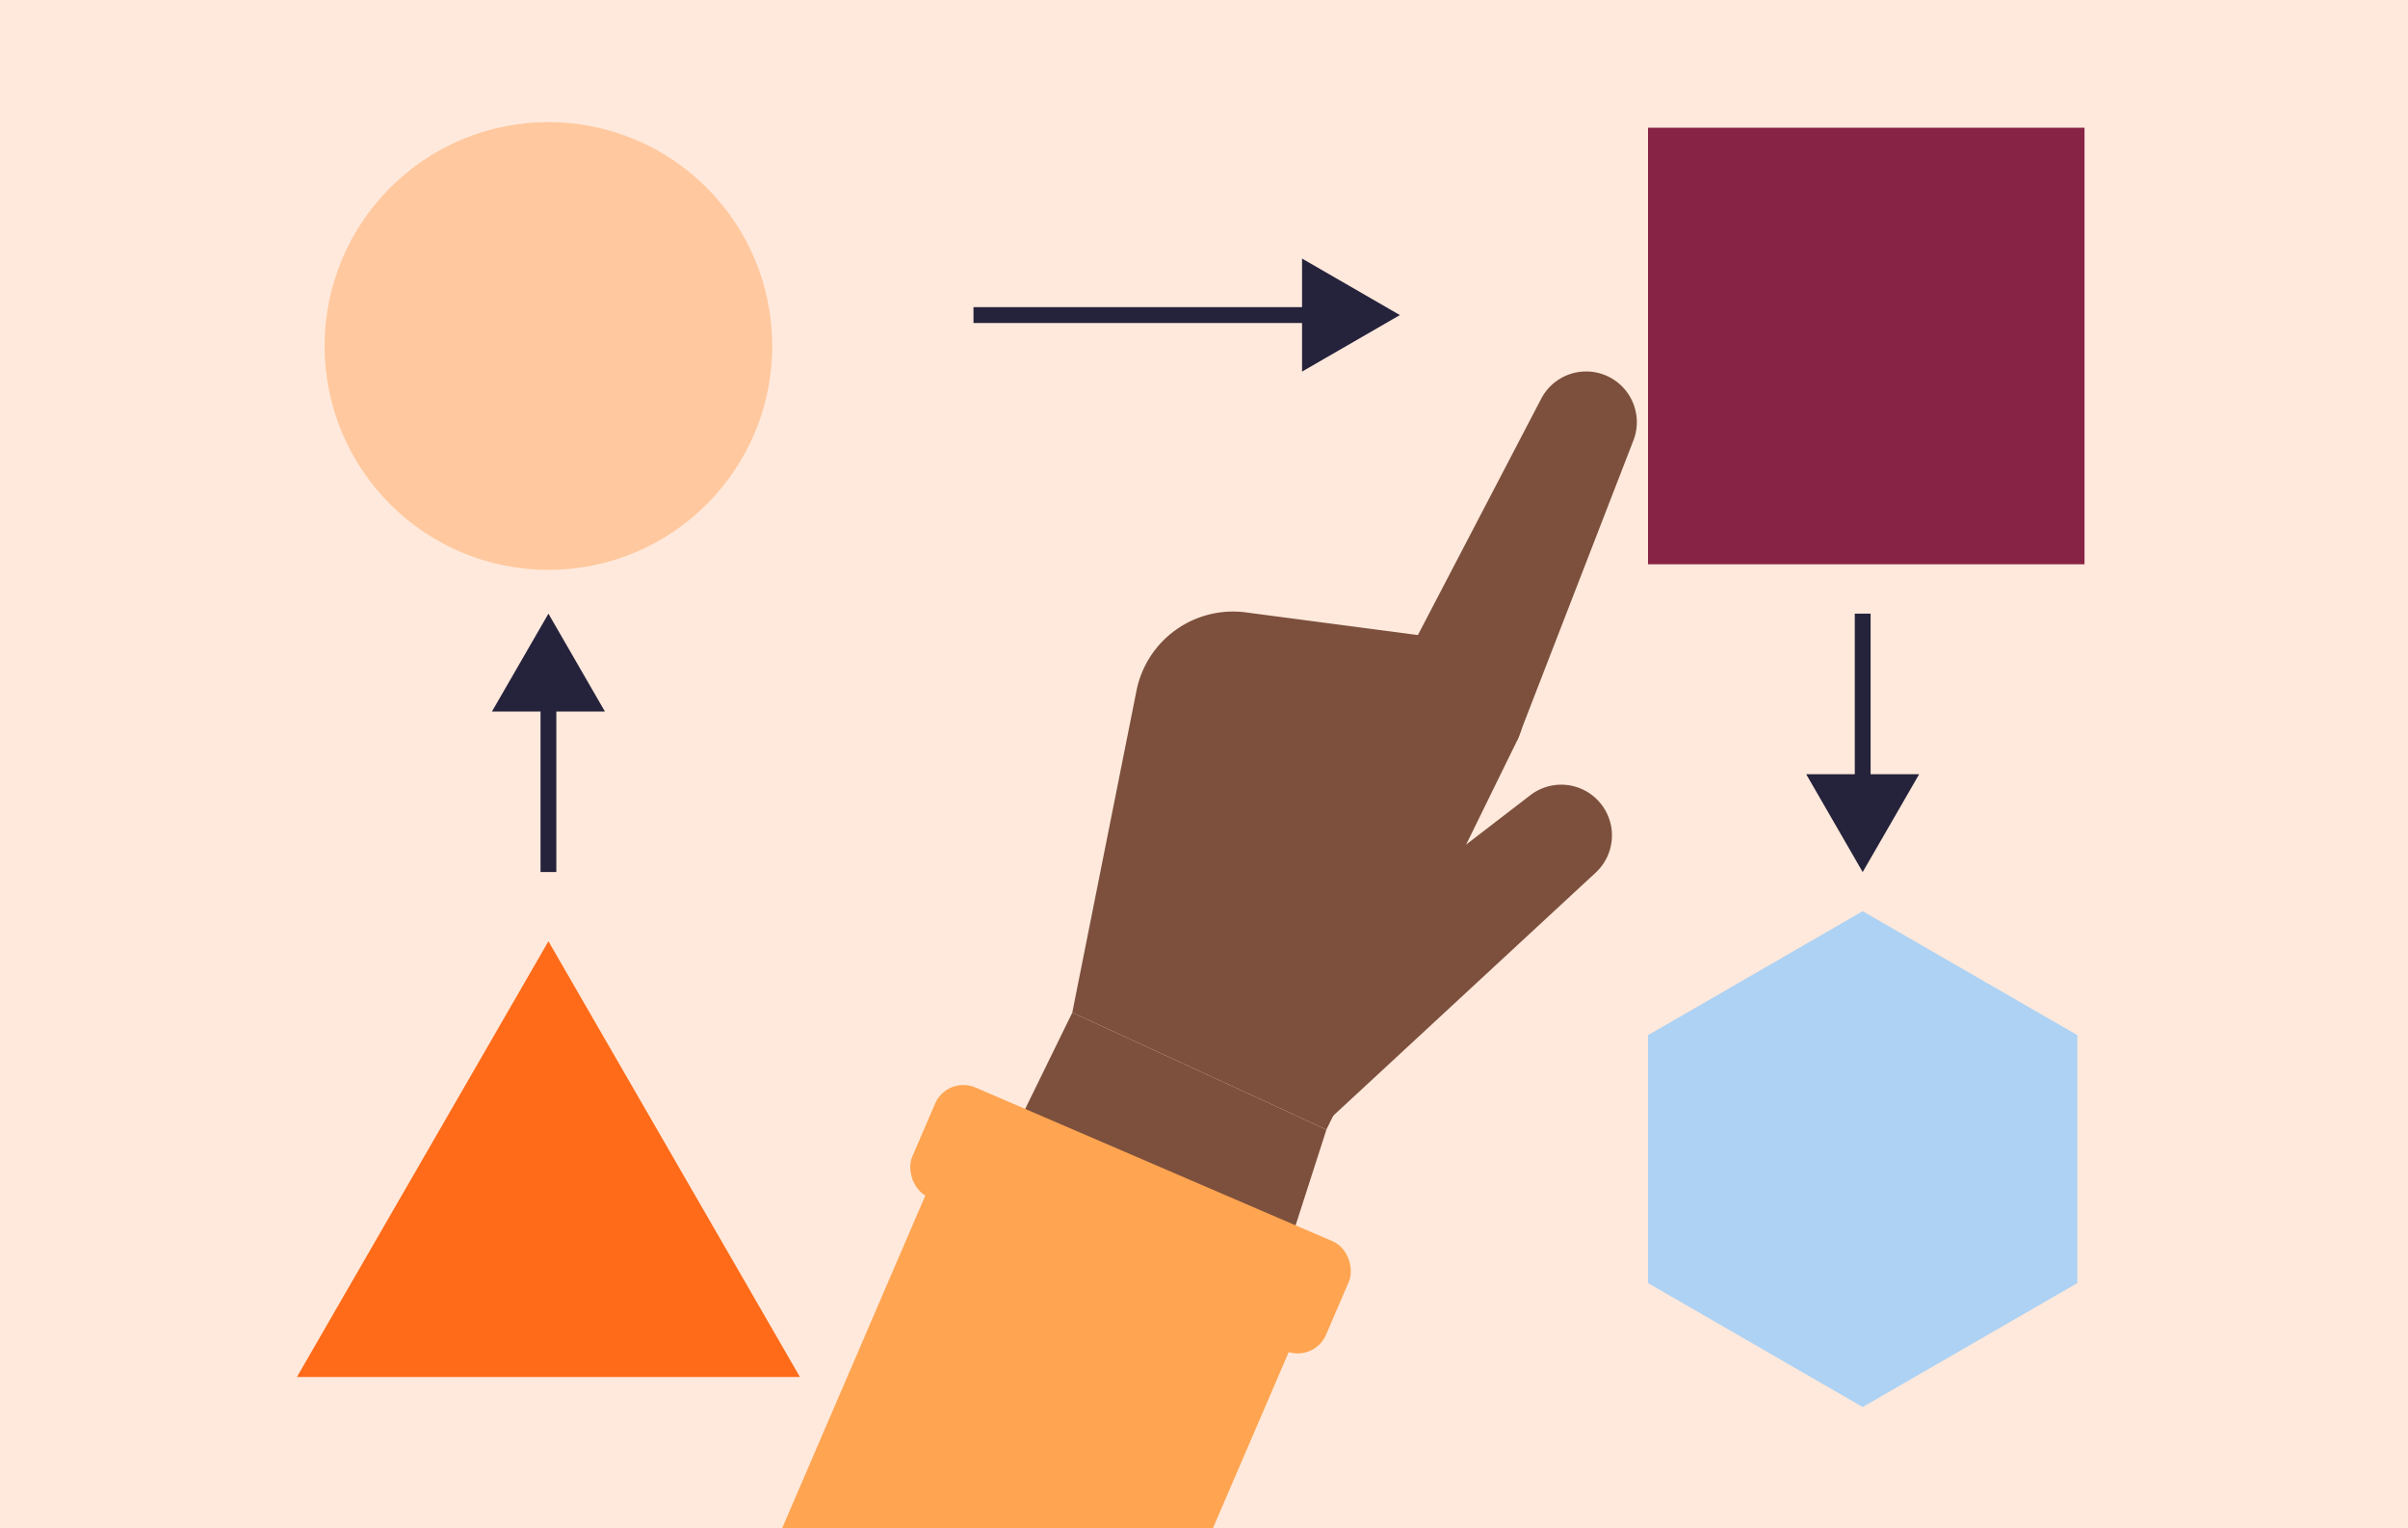 <svg id="Layer_1" data-name="Layer 1" xmlns="http://www.w3.org/2000/svg" viewBox="0 0 1576 1000"><rect x="0" y="0" width="1576" height="1000" fill="#808080" stroke="none"/><defs><style>.cls-1{fill:#ffe9dc;}.cls-2{fill:#ffc89e;}.cls-3{fill:#872345;}.cls-4{fill:#ff6b18;}.cls-5{fill:#aed2f3;}.cls-6{fill:#7c503d;}.cls-7{fill:#ffa450;}.cls-8{fill:#25223b;}</style></defs><rect class="cls-1" x="-13.02" y="-33.92" width="1602.05" height="1067.83" transform="translate(1576 1000) rotate(180)"/><circle class="cls-2" cx="358.94" cy="226.39" r="146.47"/><rect class="cls-3" x="1078.61" y="83.56" width="285.67" height="285.67"/><polygon class="cls-4" points="358.94 615.9 194.34 900.99 523.54 900.99 358.94 615.9"/><polygon class="cls-5" points="1359.6 839.56 1359.6 677.33 1219.1 596.22 1078.61 677.33 1078.61 839.56 1219.1 920.67 1359.6 839.56"/><path class="cls-6" d="M815.51,400.72A64.43,64.43,0,0,0,743.8,452l-42,210.53,166.31,76.6L992.93,484.59A45.47,45.47,0,0,0,958,419.49Z"/><path class="cls-6" d="M913.92,442.49l94.9-181.85a33.18,33.18,0,0,1,59.87,28.46L992.93,484.59Z"/><path class="cls-6" d="M839.42,645,1002,520a33.19,33.19,0,0,1,42.34,51L866.52,735.65Z"/><polygon class="cls-6" points="701.81 662.55 667.08 733.55 844.39 812.85 868.12 739.15 701.81 662.55"/><polygon class="cls-7" points="788.83 1011.57 504.75 1016.58 633.58 717.31 871.43 819.7 788.83 1011.57"/><rect class="cls-7" x="592.5" y="758.75" width="294.82" height="78.04" rx="20.14" transform="translate(375.73 -227.55) rotate(23.29)"/><polygon class="cls-8" points="916.2 206.16 852.17 169.19 852.17 200.99 637.13 200.99 637.13 211.34 852.17 211.34 852.17 243.14 916.2 206.16"/><polygon class="cls-8" points="1219.1 570.61 1256.07 506.58 1224.28 506.58 1224.28 401.54 1213.93 401.54 1213.93 506.58 1182.13 506.58 1219.1 570.61"/><polygon class="cls-8" points="358.94 401.54 321.97 465.57 353.77 465.57 353.77 570.61 364.11 570.61 364.11 465.57 395.91 465.57 358.94 401.54"/></svg>